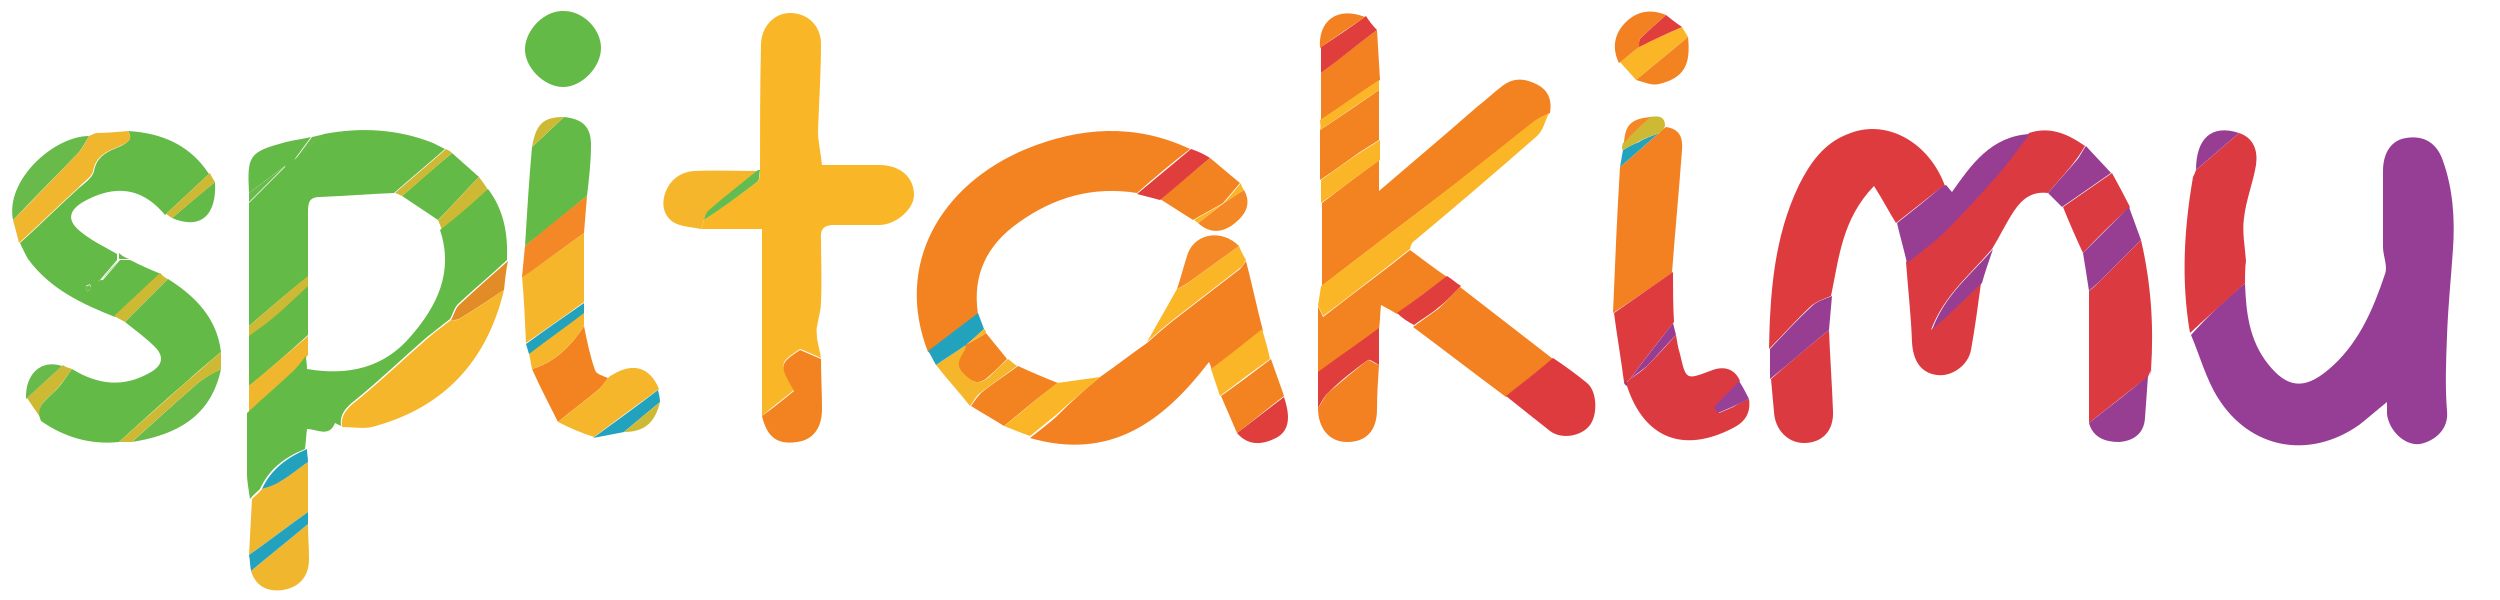 <?xml version="1.0" encoding="utf-8"?>
<!-- Generator: Adobe Illustrator 26.1.0, SVG Export Plug-In . SVG Version: 6.00 Build 0)  -->
<svg version="1.1" id="Layer_1" xmlns="http://www.w3.org/2000/svg" xmlns:xlink="http://www.w3.org/1999/xlink" x="0px" y="0px"
	 viewBox="0 0 250 60" style="enable-background:new 0 0 250 60;" xml:space="preserve">
<style type="text/css">
	.st0{fill:#963D96;}
	.st1{fill:#F9B728;}
	.st2{fill:#F38321;}
	.st3{fill:#DE3B3F;}
	.st4{fill:#64BA46;}
	.st5{fill:#F38021;}
	.st6{fill:#DC3A41;}
	.st7{fill:#FBB628;}
	.st8{fill:#983E92;}
	.st9{fill:#F5B62B;}
	.st10{fill:#F0B62E;}
	.st11{fill:#F48726;}
	.st12{fill:#68BA4A;}
	.st13{fill:#DF3E3D;}
	.st14{fill:#E28C28;}
	.st15{fill:#23A2BE;}
	.st16{fill:#CDB934;}
	.st17{fill:#63BC51;}
	.st18{fill:#964195;}
</style>
<g>
	<path class="st0" d="M224.5,28.3c0.1,2.9,0.4,5.7,2.3,8.1c1.9,2.4,3.6,2.6,6,0.6c3-2.5,4.5-6,5.7-9.6c0.3-0.8-0.2-1.8-0.2-2.7
		c0-2.5,0-5.1,0-7.6c0-1.9,0.9-3.1,2.3-3.3c1.8-0.3,3.1,0.5,3.7,2.3c1,2.8,1.2,5.8,1,8.8c-0.2,2.9-0.5,5.8-0.6,8.7
		c-0.1,2.5-0.2,5,0,7.5c0.2,1.8-1.2,3-2.7,3.3c-1.5,0.2-3.1-1.3-3.3-3c0-0.3,0-0.7,0-1.2c-1,0.8-1.9,1.6-2.8,2.3
		c-5,3.5-10.9,2.4-14.1-2.7c-1.2-1.9-1.8-4.2-2.7-6.3C220.8,31.6,222.6,29.9,224.5,28.3z"/>
	<path class="st1" d="M76.2,41.6c0-6.1,0-12.2,0-18.7c-2.1,0-4.1,0-6.1,0c0.1-0.3,0.2-0.6,0.3-0.9c1.8-1.3,3.6-2.5,5.3-3.8
		C76,18,76,17.4,76,17c0-4.2,0-8.3,0.1-12.5c0-1.8,1.3-3.2,2.9-3.2c1.8,0,3.1,1.3,3.1,3.1c0,2.9-0.2,5.8-0.3,8.7
		c0,1.1,0.3,2.3,0.4,3.4c1.9,0,3.8,0,5.7,0c2.1,0,3.5,1.2,3.5,3c0,1.4-1.8,3-3.5,3c-1.5,0-3,0-4.5,0c-1,0-1.4,0.4-1.3,1.4
		c0,2.1,0.1,4.2,0,6.3c0,0.9-0.3,1.7-0.4,2.5c-0.1,0.3,0,0.7,0,1.1c0.1,0.7,0.3,1.3,0.4,2c-0.7-0.3-1.3-0.6-2.1-0.9
		c-2.1,1.4-2.1,1.4-0.6,4.1C78.3,39.9,77.2,40.7,76.2,41.6z"/>
	<path class="st2" d="M113.7,19.3c-4.4-0.7-8.3,0.4-11.9,3c-3.1,2.2-4.6,5.2-4,9.1c-1.7,1.3-3.3,2.5-5,3.8
		c-3.4-8.7,1.2-16.7,9.8-20.3c5.4-2.2,10.9-2.6,16.4,0C117.3,16.2,115.5,17.7,113.7,19.3z"/>
	<path class="st3" d="M189.6,22.3c-0.7-1.1-1.3-2.3-2.2-3.7c-3.2,3.3-3.5,7.2-4.3,11c-0.7,0.3-1.4,0.5-2,1c-1.5,1.4-2.8,2.9-4.2,4.3
		c0.1-5.6,0.5-11.2,3-16.4c1.1-2.2,2.5-4.2,4.9-5.1c3.8-1.6,8.1,0.8,9.7,5.2c-0.2,0.1-0.5,0.2-0.7,0.4
		C192.4,20.1,191,21.2,189.6,22.3z"/>
	<path class="st4" d="M24.9,32.6c0-4.1,0-8.2,0-12.3c1.2-1.2,2.4-2.4,3.6-3.6c0-0.1,0-0.1,0.1-0.2c0,0-0.1,0.1-0.1,0.1
		c-1.2,0.9-2.4,1.8-3.6,2.7c-0.2-3.8,0-4.1,3.7-5.1c0.8-0.2,1.7-0.3,2.5-0.5c-0.6,0.8-1.1,1.5-1.7,2.3c0,0,0,0.1-0.1,0.1
		c0,0,0.1-0.1,0.1-0.1c1-0.9,2-1.7,3-2.6c3.7-0.7,7.4-0.5,10.9,0.9c0.4,0.2,0.8,0.4,1.2,0.6c-1.7,1.5-3.4,2.9-5.1,4.4
		c-2.5,0.1-5,0.3-7.4,0.4c-1.1,0-1.2,0.6-1.2,1.5c0,2.2,0,4.3,0,6.5C28.8,29.2,26.9,30.9,24.9,32.6z"/>
	<path class="st5" d="M110,37.7c1.6-1.1,3.1-2.3,4.7-3.4c0.9-0.8,1.8-1.6,2.7-2.3c2.2-1.7,4.4-3.4,6.6-5.1c0.2-0.2,0.4-0.5,0.6-0.8
		c0.6,2.3,1.1,4.7,1.7,7c-1.7,1.3-3.4,2.6-5.1,4c-0.1-0.3-0.1-0.5-0.3-0.9c-4.6,6-9.9,9.9-17.9,7.6c0.9-0.7,1.8-1.4,2.6-2.1
		C107.1,40.2,108.5,38.9,110,37.7z"/>
	<path class="st6" d="M204.8,19.3c-1.6-0.2-2.6,0.6-3.4,1.8c-0.8,1.2-1.4,2.5-2.2,3.8c-2.1,2.5-4.8,4.6-6.1,8.1
		c1.8-1.7,3.4-3.2,5-4.7c-0.3,2.2-0.6,4.5-1,6.7c-0.3,1.6-2,2.7-3.4,2.5c-1.6-0.2-2.4-1.4-2.5-3.3c-0.1-2.7-0.4-5.3-0.6-8
		c1.3-1,2.6-2,3.8-3.1c1.8-1.8,3.6-3.7,5.3-5.7c1.2-1.3,2.2-2.8,3.2-4.1c2.1-0.7,3.9,0.1,5.6,1.3c-0.3,0.5-0.6,1-1,1.5
		C206.7,17.2,205.7,18.2,204.8,19.3z"/>
	<path class="st2" d="M137.9,16c0,0.9,0,1.8,0,3.1c3.5-3,6.7-5.7,9.9-8.5c0.8-0.6,1.5-1.3,2.3-1.9c1.2-1,2.4-0.9,3.7-0.2
		c1.1,0.6,1.4,1.6,1.2,2.8c-0.5,0.3-1.1,0.5-1.6,0.9c-2.4,1.9-4.8,3.9-7.2,5.7c-4.7,3.6-9.4,7.1-14,10.7c0-2.8,0-5.5,0-8.3
		C134,18.9,136,17.4,137.9,16z"/>
	<path class="st4" d="M12.8,13.1c3.4,0.2,6.2,1.4,8.1,4.3c-1.5,1.4-2.9,2.7-4.4,4.1c-2.8-3.4-5.9-2.6-8.2-1.3
		c-1.5,0.9-1.6,1.9-0.2,3c1.1,0.9,2.4,1.5,3.6,2.2c0,0.2,0,0.4,0,0.6c-0.6,0.7-1.1,1.3-1.7,2C10,28,9.9,28,9.8,28.1
		c0,0,0.1,0.1,0.1,0.1c0.1-0.1,0.2-0.2,0.4-0.2c0.6-0.7,1.1-1.3,1.7-2c0.3,0,0.7,0,1,0c1,0.5,2.1,1,3.1,1.4
		c-1.5,1.4-3.1,2.9-4.6,4.3c-3.3-1.3-6.5-2.8-8.7-5.8c-0.3-0.5-0.5-1-0.8-1.6c2-1.8,3.9-3.7,5.9-5.5c0.6-0.5,1.4-1.1,1.5-1.7
		c0.3-1.6,1.5-2,2.7-2.5C12.6,14.3,13.4,14,12.8,13.1z M8.7,29.2C8.9,29,9,28.9,9.1,28.7c0-0.1-0.1-0.2-0.1-0.3
		c-0.1,0.1-0.3,0.1-0.4,0.2C8.6,28.7,8.7,28.9,8.7,29.2z"/>
	<path class="st6" d="M224.5,28.3c-1.8,1.7-3.7,3.3-5.5,5c-0.9-5.2-0.6-10.4,0.3-15.6c0.1-0.2,0.2-0.4,0.3-0.7c0,0,0,0,0,0
		c1.4-1.2,2.9-2.5,4.3-3.7c1.5,0.5,1.9,1.8,1.7,3.2c-0.3,1.8-1,3.5-1.2,5.3c-0.2,1.4,0.1,2.9,0.2,4.3
		C224.5,26.8,224.5,27.5,224.5,28.3z"/>
	<path class="st5" d="M161.3,31.3c0.2-4.9,0.4-9.7,0.7-14.6c1.3-1.1,2.6-2.3,3.9-3.4c0.2-0.2,0.4-0.4,0.7-0.6
		c1.4,0.2,1.7,1.1,1.6,2.3c-0.3,4.1-0.7,8.2-1,12.3C165.3,28.6,163.3,30,161.3,31.3z"/>
	<path class="st6" d="M208.9,42.3c0-1.6,0-3.3,0-4.9c0-2.3,0-4.5,0-6.8c0-0.5,0-1,0-1.5c0.4-0.3,0.7-0.6,1.1-1
		c1.4-1.4,2.7-2.7,4.1-4.1c1,4.3,1.3,8.6,1,13c-0.1,0.2-0.2,0.4-0.3,0.7c0,0,0,0,0,0C212.9,39.1,210.9,40.7,208.9,42.3z"/>
	<path class="st5" d="M146,28.7c3.1,2.4,6.2,4.8,9.3,7.2c-1.6,1.3-3.2,2.5-4.7,3.8c-3.1-2.3-6.2-4.7-9.3-7c0.8-0.6,1.7-1.2,2.5-1.8
		C144.6,30.2,145.3,29.4,146,28.7z"/>
	<path class="st6" d="M174.9,39.9c0.2,1.4-0.4,2.3-1.6,2.9c-5,2.6-8.9,1-10.6-4.2c0-0.1,0-0.3,0-0.4c0.1-0.1,0.2-0.2,0.3-0.3
		c0.6-0.4,1.2-0.8,1.7-1.3c1-1,2-2.1,2.9-3.1c0.1,0.6,0.2,1.3,0.4,1.9c0.6,2.6,0.6,2.6,3,1.7c1.4-0.6,2.5-0.2,3,1
		c-0.8,0.9-1.7,1.7-2.5,2.6c0.1,0.2,0.3,0.4,0.4,0.6c0.5-0.2,0.9-0.4,1.4-0.6C173.8,40.4,174.3,40.1,174.9,39.9z"/>
	<path class="st7" d="M132.1,28.6c4.7-3.6,9.4-7.1,14-10.7c2.4-1.9,4.8-3.8,7.2-5.7c0.5-0.4,1-0.6,1.6-0.9c-0.4,0.8-0.6,1.8-1.2,2.3
		c-4.1,3.6-8.2,7.1-12.4,10.6c-0.2,0.2-0.2,0.4-0.3,0.7c-0.8,0.6-1.5,1.2-2.3,1.8c-2.1,1.6-4.2,3.3-6.4,4.9
		c-0.2-0.5-0.4-0.8-0.5-1.1C131.9,30,132,29.3,132.1,28.6z"/>
	<path class="st2" d="M131.8,30.6c0.1,0.3,0.3,0.6,0.5,1.1c2.2-1.7,4.3-3.3,6.4-4.9c0.8-0.6,1.5-1.2,2.3-1.8
		c1.2,0.9,2.4,1.8,3.7,2.7c-1.7,1.2-3.3,2.4-5,3.7c-0.5-0.3-1-0.6-1.6-0.9c-0.1,0.9-0.1,1.7-0.2,2.5c-2,1.5-4.1,2.9-6.1,4.4
		C131.8,35.1,131.8,32.9,131.8,30.6z"/>
	<path class="st4" d="M56.4,11.7c1.9,0.2,2.7,1,2.7,2.8c0,1.7-0.2,3.4-0.4,5.1c-2.1,1.7-4.1,3.4-6.2,5c0.2-3.3,0.4-6.6,0.7-9.9
		C54.3,13.7,55.3,12.7,56.4,11.7z"/>
	<path class="st6" d="M182.9,33c0.1,2.7,0.3,5.4,0.4,8.1c0.1,2-1.1,3.2-2.9,3.2c-1.6,0-2.9-1.3-3-3.1c-0.1-1.1-0.2-2.2-0.3-3.3
		C178.9,36.3,180.9,34.6,182.9,33z"/>
	<path class="st8" d="M203,13.4c-1.1,1.4-2.1,2.8-3.2,4.1c-1.7,1.9-3.5,3.9-5.3,5.7c-1.2,1.1-2.5,2.1-3.8,3.1c-0.3-1.3-0.7-2.7-1-4
		c1.4-1.1,2.8-2.2,4.2-3.4c0.2-0.2,0.5-0.3,0.7-0.4c0.2,0.2,0.4,0.5,0.6,0.7C197.1,16.5,199.1,13.6,203,13.4z"/>
	<path class="st4" d="M56.3,8.7c-1.9,0-3.9-2-3.8-3.9c0.1-1.9,2-3.8,3.9-3.7c1.9,0,3.7,1.8,3.7,3.7C60.1,6.7,58.2,8.7,56.3,8.7z"/>
	<path class="st9" d="M58.4,23.3c0,2.3,0,4.6,0,6.9c-1.9,1.4-3.8,2.7-5.8,4.1c-0.1-2.2-0.2-4.5-0.4-6.7c0.3-0.2,0.6-0.3,0.8-0.5
		C54.8,25.9,56.6,24.6,58.4,23.3z"/>
	<path class="st3" d="M150.6,39.6c1.6-1.3,3.2-2.5,4.7-3.8c1.2,0.8,2.3,1.6,3.4,2.5c1,0.8,1.1,3.1,0.3,4.2c-0.8,1.1-2.8,1.5-4,0.6
		C153.6,42,152.1,40.8,150.6,39.6z"/>
	<path class="st2" d="M76.2,41.6c1.1-0.8,2.1-1.6,3.2-2.5c-1.5-2.6-1.5-2.7,0.6-4.1c0.7,0.3,1.4,0.6,2.1,0.9c0,1.7,0.1,3.3,0.1,5
		c0,1.9-0.9,3.1-2.5,3.3C77.7,44.5,76.7,43.7,76.2,41.6z"/>
	<path class="st2" d="M58.4,32.6c0.3,1.5,0.6,3,1.1,4.4c0.1,0.4,0.8,0.6,1.3,0.8c-0.3,0.4-0.6,0.9-1,1.2c-1.3,1.1-2.7,2.1-4,3.2
		c-0.9-1.8-1.8-3.5-2.6-5.3C55.5,36.2,57.1,34.6,58.4,32.6z"/>
	<path class="st10" d="M12.8,13.1c0.6,1-0.2,1.2-0.8,1.5c-1.2,0.5-2.4,0.9-2.7,2.5c-0.1,0.6-1,1.1-1.5,1.7c-2,1.8-3.9,3.7-5.9,5.5
		c-0.2-0.8-0.4-1.6-0.6-2.3c2.2-2.2,4.4-4.5,6.6-6.8c0.4-0.4,0.7-1.1,1-1.6l0,0c0.2-0.1,0.5-0.2,0.7-0.3
		C10.6,13.3,11.7,13.2,12.8,13.1z"/>
	<path class="st3" d="M163,37.9c-0.1,0.1-0.2,0.2-0.3,0.3c-0.1,0-0.2,0-0.3,0c-0.3-2.3-0.7-4.6-1-6.9c2-1.4,3.9-2.7,5.9-4.1
		c0,1.7,0,3.4,0.1,5C165.8,34.2,164.4,36,163,37.9z"/>
	<path class="st5" d="M137.9,36.5c-0.1,1.5-0.2,2.9-0.2,4.4c0,2.2-1.1,3.3-3,3.3c-1.8,0-2.9-1.4-2.9-3.4c0.4-0.5,0.6-1.2,1.1-1.6
		c1.3-1.1,2.6-2.2,3.9-3.2C137,36,137.5,36.4,137.9,36.5z"/>
	<path class="st9" d="M70.4,22c-0.1,0.3-0.2,0.6-0.3,0.9c-0.9-0.2-2-0.2-2.8-0.7c-1-0.7-1.2-1.9-0.7-3.1c0.5-1.2,1.5-1.9,2.8-2
		c2.1-0.1,4.3,0,6.4,0c-1.6,1.3-3.3,2.6-4.9,4C70.6,21.3,70.6,21.7,70.4,22z"/>
	<path class="st9" d="M55.8,42.2c1.3-1.1,2.7-2.1,4-3.2c0.4-0.3,0.6-0.8,1-1.2c0,0,0,0,0,0c0.1-0.1,0.2-0.2,0.4-0.3
		c2.1-1.3,3.8-0.8,4.7,1.4c-2.2,1.6-4.4,3.2-6.5,4.8C58.1,43.3,57,42.8,55.8,42.2z"/>
	<path class="st2" d="M137.9,9c0,1.7,0,3.3,0,5c-0.6,0.4-1.3,0.8-1.9,1.2c-1.3,0.9-2.6,1.9-4,2.8c0-1.7,0-3.3,0-5
		C134,11.7,136,10.3,137.9,9z"/>
	<path class="st4" d="M24.9,38.6c0-1.7,0-3.4,0-5.1c0.8-0.6,1.6-1.1,2.4-1.8c1.2-1,2.3-2.1,3.5-3.2c0,1.7,0,3.4,0,5
		C28.8,35.3,26.9,37,24.9,38.6z"/>
	<path class="st6" d="M208.3,25.3c-0.7-1.5-1.4-3.1-2-4.6c1.6-1.1,3.3-2.3,4.9-3.4c0.6,1.1,1.2,2.2,1.8,3.4
		C211.3,22.2,209.8,23.7,208.3,25.3z"/>
	<path class="st5" d="M137.7,3c0.1,1.7,0.2,3.3,0.3,5c-2,1.3-3.9,2.7-5.9,4c0-1.6,0-3.1,0-4.7C133.9,5.9,135.8,4.4,137.7,3z"/>
	<path class="st2" d="M123.7,43.3c-0.5-1.2-1.1-2.5-1.6-3.7c1.7-1.2,3.3-2.4,5-3.7c0.4,1.2,0.9,2.5,1.3,3.7
		C126.8,40.8,125.3,42.1,123.7,43.3z"/>
	<path class="st2" d="M100.4,42.6c-1.1-0.7-2.2-1.3-3.3-2c0.3-0.4,0.6-0.9,1-1.3c1.2-1,2.5-1.8,3.7-2.7c1.3,0.6,2.7,1.2,4,1.7
		C103.9,39.7,102.1,41.2,100.4,42.6z"/>
	<path class="st2" d="M121,15.8c1,0.8,2,1.7,3,2.5c-0.6,0.7-1.1,1.3-1.7,2l0,0c-1,0.6-2,1.1-3,1.7c-1.1-0.7-2.2-1.4-3.3-2.1
		C117.7,18.5,119.4,17.1,121,15.8z"/>
	<path class="st4" d="M45.2,15.3c0.9,0.8,1.8,1.6,2.7,2.4c-1.4,1.4-2.7,2.9-4.1,4.3c-1.2-0.8-2.4-1.6-3.6-2.4
		C41.8,18.2,43.5,16.7,45.2,15.3z"/>
	<path class="st8" d="M208.9,42.3c2-1.6,4-3.1,5.9-4.7c-0.1,1.4-0.2,2.8-0.3,4.2c-0.1,1.6-1.2,2.3-2.6,2.4
		C210.6,44.2,209.3,43.8,208.9,42.3z"/>
	<path class="st10" d="M30.8,52.4c0,1.2,0.1,2.3,0.1,3.5c0,1.7-0.9,2.8-2.6,3.1c-1.5,0.2-2.7-0.3-3.2-1.9C27,55.5,28.9,54,30.8,52.4
		z"/>
	<path class="st8" d="M208.3,25.3c1.5-1.5,3.1-3.1,4.6-4.6c0.4,1.1,0.8,2.2,1.2,3.3c-1.4,1.4-2.7,2.7-4.1,4.1
		c-0.3,0.3-0.7,0.6-1.1,1C208.7,27.8,208.5,26.5,208.3,25.3z"/>
	<path class="st7" d="M124.6,26c-0.2,0.3-0.3,0.6-0.6,0.8c-2.2,1.7-4.4,3.4-6.6,5.1c-0.9,0.7-1.8,1.5-2.7,2.3c1-1.8,2-3.5,3-5.3
		c0.4-0.2,0.9-0.4,1.2-0.7c1.7-1.2,3.3-2.4,5-3.6C124.1,25.1,124.3,25.5,124.6,26z"/>
	<path class="st11" d="M58.4,23.3c-1.8,1.3-3.6,2.6-5.4,3.9c-0.3,0.2-0.5,0.3-0.8,0.5c0.1-1,0.2-2,0.3-3.1c2.1-1.7,4.1-3.4,6.2-5
		C58.6,20.8,58.5,22,58.4,23.3z"/>
	<path class="st12" d="M8.9,13.6c-0.3,0.5-0.6,1.1-1,1.6c-2.2,2.3-4.4,4.5-6.6,6.8C0.5,18,5.4,13.6,8.9,13.6z"/>
	<path class="st7" d="M100.4,42.6c1.8-1.4,3.5-2.9,5.3-4.3c1.4-0.2,2.9-0.4,4.3-0.6c-1.5,1.3-3,2.5-4.4,3.8
		c-0.9,0.7-1.7,1.4-2.6,2.1C102.1,43.3,101.2,42.9,100.4,42.6z"/>
	<path class="st8" d="M182.9,33c-2,1.6-3.9,3.3-5.9,4.9c0-1,0-2,0-3c1.4-1.5,2.8-3,4.2-4.3c0.5-0.5,1.3-0.7,2-1
		C183.1,30.7,183,31.8,182.9,33z"/>
	<path class="st13" d="M137.9,36.5c-0.4-0.2-0.9-0.6-1.1-0.5c-1.4,1-2.7,2-3.9,3.2c-0.5,0.4-0.8,1.1-1.1,1.6c0-1.2,0-2.4,0-3.6
		c2-1.5,4.1-2.9,6.1-4.4C137.9,34.1,137.9,35.3,137.9,36.5z"/>
	<path class="st7" d="M127,35.9c-1.7,1.2-3.3,2.4-5,3.7c-0.3-0.9-0.6-1.8-0.9-2.7c1.7-1.3,3.4-2.6,5.1-4
		C126.5,33.9,126.8,34.9,127,35.9z"/>
	<path class="st8" d="M211.1,17.3c-1.6,1.1-3.3,2.3-4.9,3.4c-0.5-0.5-0.9-0.9-1.4-1.4c0.9-1.1,1.9-2.1,2.8-3.2c0.4-0.4,0.6-1,1-1.5
		C209.4,15.5,210.3,16.4,211.1,17.3z"/>
	<path class="st10" d="M24.9,38.6c2-1.7,3.9-3.3,5.9-5c0,0.6,0,1.3,0,1.9c-0.5,0.6-1,1.2-1.6,1.8c-1.4,1.3-2.9,2.6-4.3,3.9
		C24.9,40.4,24.9,39.5,24.9,38.6z"/>
	<path class="st11" d="M123.9,24.6c-1.7,1.2-3.3,2.4-5,3.6c-0.4,0.3-0.8,0.5-1.2,0.7c0.4-1.2,0.7-2.4,1.1-3.6
		C119.6,23.3,122.2,22.9,123.9,24.6z"/>
	<path class="st2" d="M98.6,33.3c0.7,0.9,1.4,1.7,2.1,2.6c-0.6,0.6-1.2,1.2-1.9,1.8c-1,0.9-1.7,0.5-2.6-0.4
		c-1.2-1.2,0.2-1.9,0.3-2.8l0,0C97.3,34.1,98,33.7,98.6,33.3z"/>
	<path class="st9" d="M96.6,34.5c0,0.9-1.4,1.6-0.3,2.8c0.9,0.9,1.5,1.3,2.6,0.4c0.6-0.6,1.2-1.2,1.9-1.8c0.3,0.2,0.6,0.5,0.9,0.7
		c-1.2,0.9-2.5,1.8-3.7,2.7c-0.4,0.3-0.6,0.8-1,1.3c-1.1-1.4-2.3-2.7-3.4-4.1C94.6,35.8,95.6,35.2,96.6,34.5z"/>
	<path class="st7" d="M168.2,2.7c0.2,0.3,0.4,0.7,0.6,1c-1.7,1.4-3.5,2.9-5.2,4.3c-0.5-0.6-1.1-1.2-1.6-1.8c0.7-0.5,1.3-1.1,2-1.6
		C165.3,4,166.8,3.3,168.2,2.7z"/>
	<path class="st2" d="M163.6,8c1.7-1.4,3.5-2.9,5.2-4.3c0.3,2.8-0.4,4.1-2.9,4.7C165.2,8.6,164.4,8.2,163.6,8z"/>
	<path class="st13" d="M121,15.8c-1.7,1.4-3.3,2.8-5,4.2c-0.8-0.2-1.5-0.4-2.3-0.6c1.8-1.5,3.6-3,5.4-4.5
		C119.7,15.1,120.4,15.4,121,15.8z"/>
	<path class="st7" d="M132.1,18c1.3-0.9,2.6-1.9,4-2.8c0.6-0.4,1.3-0.8,1.9-1.2c0,0.7,0,1.4,0,2c-2,1.4-3.9,2.9-5.9,4.3
		C132.1,19.5,132.1,18.8,132.1,18z"/>
	<path class="st13" d="M137.7,3c-1.9,1.4-3.7,2.9-5.6,4.3c0-0.9,0-1.7,0-2.6c1.5-1,3-2,4.5-3.1C136.9,2.1,137.3,2.6,137.7,3z"/>
	<path class="st13" d="M139.7,31.3c1.7-1.2,3.3-2.4,5-3.7c0.5,0.3,0.9,0.7,1.4,1c-0.7,0.7-1.4,1.5-2.2,2.1c-0.8,0.7-1.7,1.2-2.5,1.8
		C140.8,32.2,140.2,31.8,139.7,31.3z"/>
	<path class="st5" d="M163.9,4.7c-0.7,0.5-1.3,1.1-2,1.6c-0.7-1.4-0.5-2.8,0.5-3.9c1.1-1.2,2.5-1.6,4.2-0.9
		c-0.9,0.8-1.8,1.6-2.6,2.4C163.9,4,164,4.4,163.9,4.7z"/>
	<path class="st13" d="M123.7,43.3c1.6-1.2,3.1-2.4,4.7-3.6c0.7,2.1,0.5,3.4-0.8,4.1C126.2,44.5,124.8,44.6,123.7,43.3z"/>
	<path class="st14" d="M50.4,29c-1.5,1-3,2-4.5,2.9c-0.2,0.1-0.5,0.1-0.8,0.1c0.3-0.5,0.4-1.1,0.8-1.5c1.6-1.5,3.2-2.9,4.9-4.4
		C50.6,27,50.5,28,50.4,29z"/>
	<path class="st15" d="M96.6,34.5c-1,0.7-2,1.3-3,2c-0.3-0.5-0.5-1-0.8-1.4c1.7-1.3,3.3-2.5,5-3.8c0.2,0.5,0.4,1.1,0.6,1.6
		C97.8,33.5,97.2,34,96.6,34.5C96.6,34.5,96.6,34.5,96.6,34.5z"/>
	<path class="st9" d="M58.4,32.6c-1.3,2-2.9,3.6-5.2,4.3c-0.1-0.5-0.2-1.1-0.3-1.6c1.8-1.4,3.7-2.7,5.5-4.1
		C58.4,31.7,58.4,32.2,58.4,32.6z"/>
	<path class="st8" d="M198.2,28.3c-1.6,1.5-3.1,3-5,4.7c1.3-3.6,4-5.6,6.1-8.1C198.9,26.1,198.5,27.2,198.2,28.3z"/>
	<path class="st15" d="M59.3,43.8c2.2-1.6,4.4-3.2,6.5-4.8c0.1,0.4,0.2,0.8,0.2,1.2c-1.2,1-2.4,2-3.6,3
		C61.4,43.4,60.3,43.6,59.3,43.8z"/>
	<path class="st11" d="M124.4,19c0.8,1.4,0.1,2.5-0.9,3.3c-1.2,1-2.5,1.1-3.7,0c0.9-0.7,1.7-1.3,2.6-2c0,0,0,0,0,0
		C123,19.9,123.7,19.4,124.4,19z"/>
	<path class="st16" d="M43.8,22c1.4-1.4,2.7-2.9,4.1-4.3c0.3,0.4,0.6,0.8,0.9,1.3c-1.5,1.4-3,2.7-4.6,4.1
		C44.1,22.6,43.9,22.3,43.8,22z"/>
	<path class="st16" d="M7.2,36.9c-0.6,0.8-1.1,1.6-1.8,2.3c-0.8,0.8-1.9,1.4-1.2,2.8c-0.5-0.7-1-1.5-1.5-2.2
		c1.2-1.1,2.4-2.2,3.6-3.3C6.5,36.7,6.9,36.8,7.2,36.9z"/>
	<path class="st4" d="M21.5,18.2c0.2,3.4-1.5,4.8-4.3,3.6C18.6,20.6,20,19.4,21.5,18.2z"/>
	<path class="st15" d="M58.4,31.3c-1.8,1.4-3.7,2.7-5.5,4.1c-0.1-0.3-0.2-0.7-0.3-1c1.9-1.4,3.8-2.7,5.8-4.1
		C58.4,30.6,58.4,30.9,58.4,31.3z"/>
	<path class="st16" d="M30.8,28.6c-1.2,1.1-2.3,2.2-3.5,3.2c-0.7,0.6-1.6,1.2-2.4,1.8c0-0.3,0-0.7,0-1c2-1.7,3.9-3.4,5.9-5
		C30.8,27.9,30.8,28.3,30.8,28.6z"/>
	<path class="st8" d="M223.9,13.3c-1.4,1.2-2.9,2.5-4.3,3.7C219.6,13.8,221.2,12.4,223.9,13.3z"/>
	<path class="st5" d="M136.5,1.7c-1.5,1-3,2-4.5,3.1C131.8,2.1,133.7,0.6,136.5,1.7z"/>
	<path class="st7" d="M132,12c2-1.3,3.9-2.7,5.9-4c0,0.3,0,0.7,0,1c-2,1.3-3.9,2.7-5.9,4C132.1,12.7,132,12.3,132,12z"/>
	<path class="st16" d="M16.8,27.9c-1.4,1.4-2.9,2.9-4.3,4.3c-0.4-0.2-0.7-0.4-1.1-0.6c1.5-1.4,3.1-2.9,4.6-4.3
		C16.3,27.6,16.5,27.8,16.8,27.9z"/>
	<path class="st8" d="M163,37.9c1.4-1.9,2.9-3.8,4.3-5.6c0.1,0.4,0.2,0.8,0.3,1.2c-1,1-1.9,2.1-2.9,3.1
		C164.1,37.1,163.5,37.5,163,37.9z"/>
	<path class="st12" d="M6.2,36.6c-1.2,1.1-2.4,2.2-3.6,3.3C2.5,37.4,4.1,35.9,6.2,36.6z"/>
	<path class="st17" d="M70.4,22c0.1-0.3,0.2-0.8,0.5-1c1.6-1.4,3.3-2.7,4.9-4c0.1,0,0.2,0,0.2,0c-0.1,0.4,0,1-0.3,1.2
		C74,19.5,72.2,20.8,70.4,22z"/>
	<path class="st13" d="M163.9,4.7c0-0.3,0-0.6,0.1-0.8c0.8-0.8,1.7-1.6,2.6-2.4c0.5,0.4,1,0.8,1.6,1.2C166.8,3.3,165.3,4,163.9,4.7z
		"/>
	<path class="st18" d="M174.9,39.9c-0.6,0.3-1.1,0.5-1.7,0.8c-0.5,0.2-0.9,0.4-1.4,0.6c-0.1-0.2-0.3-0.4-0.4-0.6
		c0.8-0.9,1.7-1.7,2.5-2.6C174.3,38.7,174.6,39.3,174.9,39.9z"/>
	<path class="st16" d="M45.2,15.3c-1.7,1.4-3.3,2.9-5,4.3c-0.2-0.1-0.4-0.2-0.7-0.3c1.7-1.5,3.4-2.9,5.1-4.4
		C44.8,15,45,15.1,45.2,15.3z"/>
	<path class="st15" d="M165.9,13.3c-1.3,1.1-2.6,2.3-3.9,3.4c0.1-0.6,0.2-1.1,0.3-1.7c0.5-0.3,1-0.6,1.6-0.8
		C164.5,13.8,165.2,13.6,165.9,13.3z"/>
	<path class="st16" d="M165.9,13.3c-0.7,0.3-1.4,0.5-2.1,0.9c-0.5,0.2-1,0.6-1.6,0.8c0-0.2,0-0.5,0.1-0.7c0.9-0.9,1.8-1.7,2.6-2.6
		c0.8-0.1,1.6-0.2,1.6,0.9C166.4,12.9,166.2,13.1,165.9,13.3z"/>
	<path class="st16" d="M21.5,18.2c-1.4,1.2-2.9,2.4-4.3,3.6c-0.2-0.1-0.4-0.3-0.6-0.4c1.5-1.4,2.9-2.7,4.4-4.1
		C21.1,17.6,21.3,17.9,21.5,18.2z"/>
	<path class="st16" d="M62.4,43.2c1.2-1,2.4-2,3.6-3C65.5,42.3,64.4,43.2,62.4,43.2z"/>
	<path class="st16" d="M56.4,11.7c-1.1,1-2.1,2-3.2,3C53.6,12.4,54.3,11.7,56.4,11.7z"/>
	<path class="st12" d="M24.9,19.3c1.2-0.9,2.4-1.8,3.6-2.7c0,0,0,0,0,0c-1.2,1.2-2.4,2.4-3.6,3.6C24.9,20,24.9,19.6,24.9,19.3z"/>
	<path class="st11" d="M165,11.7c-0.9,0.9-1.8,1.7-2.6,2.6C162.5,12.5,163.1,11.9,165,11.7z"/>
	<path class="st12" d="M29.5,16c0.6-0.8,1.1-1.5,1.7-2.3c0.4-0.1,0.9-0.2,1.3-0.3C31.5,14.3,30.5,15.1,29.5,16L29.5,16z"/>
	<path class="st7" d="M122.4,20.3c-0.9,0.7-1.7,1.3-2.6,2c-0.1-0.1-0.3-0.2-0.4-0.3C120.4,21.4,121.4,20.9,122.4,20.3z"/>
	<path class="st7" d="M124.4,19c-0.7,0.4-1.3,0.9-2,1.3c0.6-0.7,1.1-1.3,1.7-2C124.1,18.5,124.2,18.7,124.4,19z"/>
	<path class="st9" d="M96.6,34.5c0.6-0.5,1.2-1.1,1.8-1.6c0.1,0.1,0.2,0.2,0.2,0.4C98,33.7,97.3,34.1,96.6,34.5z"/>
	<path class="st12" d="M12.9,25.9c-0.3,0-0.7,0-1,0l0,0c0-0.2,0-0.4,0-0.6C12.2,25.6,12.6,25.8,12.9,25.9z"/>
	<path class="st8" d="M214.9,37.6c0.1-0.2,0.2-0.4,0.3-0.7C215,37.2,215,37.4,214.9,37.6z"/>
	<path class="st8" d="M219.5,17c-0.1,0.2-0.2,0.4-0.3,0.7C219.3,17.4,219.4,17.2,219.5,17z"/>
	<path class="st12" d="M9.6,13.4c-0.2,0.1-0.5,0.2-0.7,0.3C9.1,13.6,9.3,13.5,9.6,13.4z"/>
	<path class="st8" d="M162.4,38.2c0.1,0,0.2,0,0.3,0c0,0.1,0,0.3,0,0.4C162.5,38.5,162.4,38.4,162.4,38.2z"/>
	<path class="st2" d="M61.1,37.6c-0.1,0.1-0.2,0.2-0.4,0.3C60.9,37.8,61,37.7,61.1,37.6z"/>
	<path class="st12" d="M28.5,16.6c0,0,0.1-0.1,0.1-0.1C28.6,16.6,28.5,16.6,28.5,16.6C28.5,16.7,28.5,16.6,28.5,16.6z"/>
	<path class="st12" d="M29.5,16c0,0-0.1,0.1-0.1,0.1C29.4,16.1,29.5,16,29.5,16C29.5,16,29.5,16,29.5,16z"/>
	<path class="st12" d="M11.9,26c-0.6,0.7-1.1,1.3-1.7,2l0,0C10.7,27.3,11.3,26.6,11.9,26C11.8,25.9,11.9,26,11.9,26z"/>
	<path class="st12" d="M8.7,29.2c0-0.3-0.1-0.4-0.1-0.5c0-0.1,0.2-0.1,0.4-0.2c0,0.1,0.1,0.2,0.1,0.3C9,28.9,8.9,29,8.7,29.2z"/>
	<path class="st12" d="M10.2,28c-0.1,0.1-0.2,0.2-0.4,0.2c0,0-0.1-0.1-0.1-0.1C9.9,28,10,28,10.2,28C10.2,27.9,10.2,28,10.2,28z"/>
	<g>
		<path class="st4" d="M48.8,18.9c1.6,2.1,2,4.5,1.9,7.1c-1.6,1.5-3.3,2.9-4.9,4.4c-0.4,0.4-0.5,1-0.8,1.5c-0.8,0.6-1.5,1.2-2.3,1.8
			c-2.3,2-4.5,4.1-6.8,6c-1,0.8-2,1.5-1.8,2.9c-0.2-0.1-0.4-0.2-0.6-0.3c-0.6,1.5-1.8,0.6-2.8,0.6c-0.1,0.7-0.1,1.3-0.2,2
			c-2,0.8-3.6,2-4.5,4c-0.3,0.3-0.7,0.6-1,1c-0.1-0.8-0.3-1.7-0.3-2.5c0-2,0-4.1,0-6.1c1.4-1.3,2.9-2.6,4.3-3.9
			c0.6-0.5,1.1-1.2,1.6-1.8c0,0.4,0.1,0.8,0.1,1.3c4.1,0.7,7.7-0.1,10.4-3.3c2.6-3,4.3-6.4,2.9-10.6C45.8,21.6,47.3,20.3,48.8,18.9z
			"/>
		<path class="st4" d="M7.2,36.9c2.6,1.6,5.2,1.9,7.9,0.3c1.2-0.7,1.3-1.6,0.4-2.5c-0.9-0.9-2-1.7-3-2.5c1.4-1.4,2.9-2.9,4.3-4.3
			c2.7,1.7,4.9,3.9,5.3,7.3c-1.2,1-2.4,2-3.6,3.1c-2.2,1.9-4.4,3.9-6.6,5.9c-2.9,0.3-5.5-0.5-7.8-2.1c-0.6-1.4,0.4-2,1.2-2.8
			C6.1,38.6,6.6,37.7,7.2,36.9z"/>
		<path class="st9" d="M34.2,42.7c-0.2-1.4,0.8-2.1,1.8-2.9c2.3-1.9,4.5-4,6.8-6c0.7-0.6,1.5-1.2,2.3-1.8c0.3,0,0.6,0.1,0.8-0.1
			c1.5-0.9,3-1.9,4.5-2.9c-1.7,7.1-6,11.8-13.2,13.7C36.3,42.9,35.2,42.7,34.2,42.7z"/>
		<path class="st10" d="M25.2,49.9c0.3-0.3,0.7-0.6,1-1c0.6-0.3,1.3-0.5,1.9-0.8c0.9-0.6,1.8-1.3,2.7-1.9c0,1.7,0,3.3,0,5
			c-2,1.4-3.9,2.9-5.9,4.3C25,53.6,25.1,51.8,25.2,49.9z"/>
		<path class="st12" d="M22.1,36.9c-1,4.8-4.5,6.6-8.9,7.3c2.2-2,4.4-4,6.6-5.9C20.5,37.7,21.3,37.3,22.1,36.9z"/>
		<path class="st16" d="M22.1,36.9c-0.8,0.5-1.6,0.8-2.3,1.4c-2.2,1.9-4.4,3.9-6.6,5.9c-0.4,0-0.8,0-1.3,0c2.2-2,4.4-3.9,6.6-5.9
			c1.2-1,2.4-2.1,3.6-3.1C22.1,35.8,22.1,36.3,22.1,36.9z"/>
		<path class="st15" d="M30.8,52.4c-1.9,1.6-3.8,3.1-5.7,4.7C25,56.6,25,56,24.9,55.5c2-1.4,3.9-2.9,5.9-4.3
			C30.8,51.6,30.8,52,30.8,52.4z"/>
		<path class="st15" d="M30.8,46.2c-0.9,0.6-1.7,1.3-2.7,1.9c-0.6,0.4-1.3,0.6-1.9,0.8c0.9-2,2.6-3.2,4.5-4
			C30.7,45.4,30.8,45.8,30.8,46.2z"/>
	</g>
</g>
</svg>
